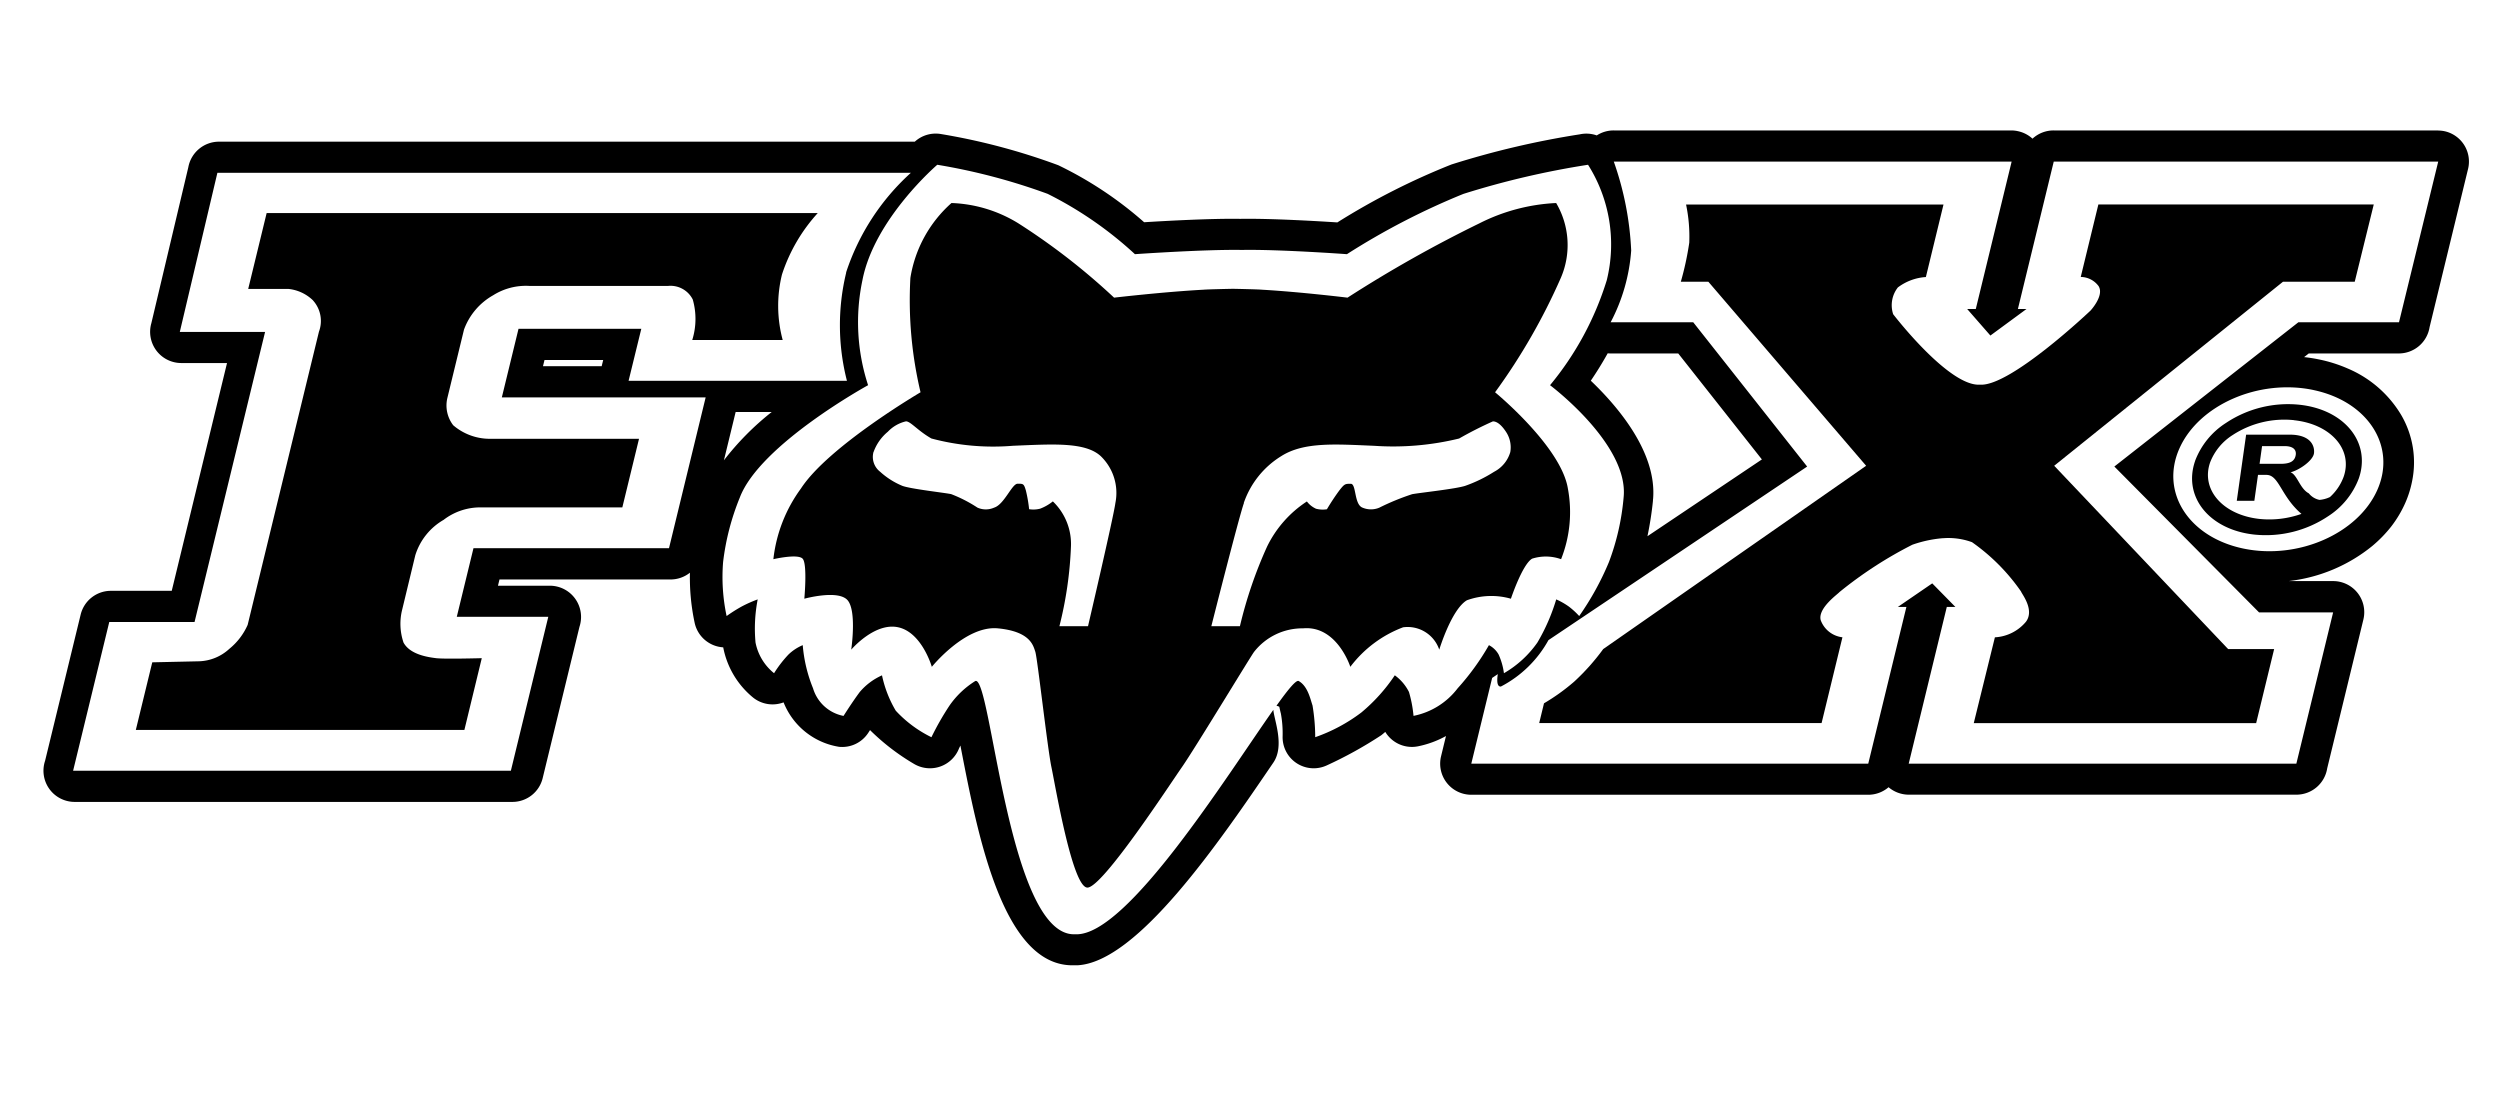 <svg xmlns="http://www.w3.org/2000/svg" xmlns:xlink="http://www.w3.org/1999/xlink" width="115" height="51" viewBox="0 0 115 51">
  <defs>
    <clipPath id="clip-path">
      <rect id="Rectangle_255" data-name="Rectangle 255" width="115" height="51" transform="translate(7739 3010)" fill="none"/>
    </clipPath>
    <clipPath id="clip-path-2">
      <rect id="Rectangle_254" data-name="Rectangle 254" width="111.583" height="38.405"/>
    </clipPath>
  </defs>
  <g id="Mask_Group_56" data-name="Mask Group 56" transform="translate(-7739 -3010)" clip-path="url(#clip-path)">
    <g id="Group_280" data-name="Group 280" transform="translate(7741 3016)">
      <g id="Group_279" data-name="Group 279" clip-path="url(#clip-path-2)">
        <path id="Path_458" data-name="Path 458" d="M110.489.045a1.444,1.444,0,0,0-.336-.04V0H92.467a1.43,1.43,0,0,0-.972.379,1.424,1.424,0,0,0-.629-.335A1.444,1.444,0,0,0,90.529,0V0h-18.3a1.429,1.429,0,0,0-.778.229A1.434,1.434,0,0,0,70.667.18a39.849,39.849,0,0,0-5.9,1.386,32.181,32.181,0,0,0-5.249,2.665c-.935-.061-3.072-.187-4.467-.164-1.329-.022-3.408.093-4.421.156A17.325,17.325,0,0,0,46.681,1.6a29.448,29.448,0,0,0-5.4-1.435,1.429,1.429,0,0,0-1.2.352c-.033,0-.066,0-.1,0H8.075A1.435,1.435,0,0,0,6.663,1.692l-1.7,7.172A1.435,1.435,0,0,0,6.343,10.7h2.1L5.9,21.178H3.1v0a1.431,1.431,0,0,0-1.39,1.094L.073,29a1.435,1.435,0,0,0,1.362,1.888H21.573v0a1.431,1.431,0,0,0,1.39-1.094l1.692-6.959a1.437,1.437,0,0,0-1.361-1.892H20.906l.07-.287h7.87v0a1.433,1.433,0,0,0,.891-.312,9.922,9.922,0,0,0,.222,2.328,1.434,1.434,0,0,0,1.309,1.106A3.94,3.94,0,0,0,32.657,26.1a1.433,1.433,0,0,0,1.388.209A3.308,3.308,0,0,0,36.6,28.354a1.43,1.43,0,0,0,1.345-.651h0l.078-.122,0,.005h0a10.276,10.276,0,0,0,2.016,1.55,1.435,1.435,0,0,0,2.078-.714l.062-.127.047.243c.764,3.93,1.927,9.915,5.142,9.865h.114l.081,0c2.762-.143,6.525-5.672,9.011-9.323.532-.782.031-1.971,0-2.428-2.16,3.064-6.708,10.362-9.066,10.325l-.044,0-.045,0c-3.049.048-3.831-11.982-4.558-11.648a4.043,4.043,0,0,0-1.182,1.124,12.648,12.648,0,0,0-.833,1.459,5.541,5.541,0,0,1-1.641-1.22,5.34,5.34,0,0,1-.633-1.626,2.883,2.883,0,0,0-1.023.766c-.356.478-.746,1.1-.746,1.1A1.824,1.824,0,0,1,35.4,25.662a6.685,6.685,0,0,1-.474-1.985,2.145,2.145,0,0,0-.655.43,5.4,5.4,0,0,0-.664.861,2.406,2.406,0,0,1-.853-1.411,7.034,7.034,0,0,1,.1-1.985,5.827,5.827,0,0,0-.751.335,7.19,7.19,0,0,0-.679.431,8.615,8.615,0,0,1-.161-2.488,11.372,11.372,0,0,1,.769-2.965c.928-2.44,5.9-5.166,5.9-5.166a9.336,9.336,0,0,1-.26-4.831c.543-2.822,3.443-5.309,3.443-5.309a28.083,28.083,0,0,1,5.079,1.339,17.32,17.32,0,0,1,4.013,2.774s3.212-.225,4.92-.195c1.722-.031,4.831.195,4.831.195a32.988,32.988,0,0,1,5.362-2.774,39.035,39.035,0,0,1,5.73-1.339,6.858,6.858,0,0,1,.862,5.309,14.058,14.058,0,0,1-2.61,4.831s3.642,2.726,3.384,5.166a11.115,11.115,0,0,1-.673,2.965,12.973,12.973,0,0,1-1.37,2.488,3.6,3.6,0,0,0-.469-.431,3.283,3.283,0,0,0-.588-.335,8.9,8.9,0,0,1-.866,1.985,4.83,4.83,0,0,1-1.539,1.411,3.048,3.048,0,0,0-.245-.861,1.085,1.085,0,0,0-.445-.43,11.4,11.4,0,0,1-1.439,1.985,3.378,3.378,0,0,1-2.03,1.268,5.737,5.737,0,0,0-.21-1.1,2.133,2.133,0,0,0-.651-.766,8.012,8.012,0,0,1-1.539,1.711A7.722,7.722,0,0,1,58.5,27.911a8.949,8.949,0,0,0-.124-1.459c-.1-.294-.219-.89-.635-1.124-.115-.068-.486.383-1.024,1.137a.488.488,0,0,1,.131.046c.022.1.046.214.072.311A5.062,5.062,0,0,1,57,27.883a1.43,1.43,0,0,0,2.028,1.327v0a18.812,18.812,0,0,0,2.509-1.388c.061-.047.123-.1.186-.155a1.43,1.43,0,0,0,1.359.685h0l.065-.008.068-.011a4.473,4.473,0,0,0,1.3-.476l-.227.935a1.431,1.431,0,0,0,1.39,1.767v0h18.26a1.429,1.429,0,0,0,.936-.347,1.437,1.437,0,0,0,.929.343v0h17.83a1.435,1.435,0,0,0,1.418-1.211l1.665-6.847a1.431,1.431,0,0,0-1.39-1.767v0h-2.053a7.4,7.4,0,0,0,3.846-1.61,5.964,5.964,0,0,0,.877-.9,5.269,5.269,0,0,0,.653-1.1l0,0h0a4.743,4.743,0,0,0,.3-.947,4.314,4.314,0,0,0-.514-3.117,5.235,5.235,0,0,0-2.428-2.1,6.614,6.614,0,0,0-1.318-.419q-.348-.073-.7-.11l.214-.168h4.141a1.435,1.435,0,0,0,1.417-1.211l1.77-7.278A1.43,1.43,0,0,0,110.489.045M31.3,15.174l.54-2.223H33.5a12.731,12.731,0,0,0-2.2,2.223m5.625-8.633a10.273,10.273,0,0,0,.034,4.975H26.915L27.5,9.124H21.852l-.768,3.157H30.46l-1.686,6.936H19.78l-.768,3.157h4.209L21.5,29.453H1.363l1.663-6.84H6.949L10.194,9.268H6.271L8,1.949h31.9a10.662,10.662,0,0,0-2.982,4.592M25.747,10.559l-.07.287h-2.7l.07-.287Zm45.43.954c.239-.352.507-.775.776-1.259.044,0,.088.006.133.006H75.2l3.847,4.874-5.264,3.532a15.882,15.882,0,0,0,.253-1.63c0-.026,0-.053.006-.079.182-2.153-1.635-4.271-2.866-5.445m33.244.43c2.513.529,3.828,2.59,2.935,4.6s-3.654,3.219-6.168,2.69-3.827-2.59-2.935-4.6,3.654-3.219,6.168-2.691m3.934-3.117h-4.628l-8.466,6.637,6.656,6.709h3.408l-1.692,6.959H85.8l1.753-7.211h.394l-1.064-1.083L85.3,21.92h.394L83.939,29.13H65.679l.96-3.946.261-.175s-.115.606.145.57a5.28,5.28,0,0,0,2.184-2.133l11.9-7.984L75.889,8.825h-3.8a8.356,8.356,0,0,0,.946-3.3,14.2,14.2,0,0,0-.8-4.09h18.3l-1.649,6.78h-.395l1.067,1.22,1.66-1.22h-.395l1.649-6.78h17.686Z"/>
        <path id="Path_459" data-name="Path 459" d="M354.537,54.209c1.09.239,1.543,1.818,1.543,1.818s1.541-1.913,3.037-1.77,1.626.789,1.723,1.076.561,4.452.742,5.309.964,5.534,1.654,5.54,3.75-4.682,4.348-5.54,3.216-5.186,3.324-5.309a2.82,2.82,0,0,1,2.246-1.076c1.566-.144,2.177,1.77,2.177,1.77a5.449,5.449,0,0,1,2.427-1.818,1.536,1.536,0,0,1,1.664,1.029s.559-1.85,1.27-2.272a3.294,3.294,0,0,1,2.026-.072s.523-1.575.974-1.842a2.082,2.082,0,0,1,1.334.024,5.88,5.88,0,0,0,.312-3.253c-.318-1.937-3.349-4.425-3.349-4.425a28.1,28.1,0,0,0,3.025-5.262,3.806,3.806,0,0,0-.215-3.444,8.7,8.7,0,0,0-3.527.933,58.994,58.994,0,0,0-6.07,3.42s-2.143-.262-3.941-.366c-.157-.017-1.294-.041-1.329-.041s-1.184.024-1.349.041c-1.848.1-4.119.366-4.119.366a30.221,30.221,0,0,0-4.406-3.42,6.268,6.268,0,0,0-3.074-.933,5.829,5.829,0,0,0-1.89,3.444,18.33,18.33,0,0,0,.467,5.262s-4.24,2.487-5.5,4.425a6.752,6.752,0,0,0-1.27,3.253s1.117-.263,1.345-.024.079,1.842.079,1.842,1.564-.431,1.992.072.165,2.272.165,2.272,1.074-1.268,2.164-1.029m15.894-5.719a4.086,4.086,0,0,1,1.719-2.152c1.048-.67,2.525-.55,4.278-.478a12.757,12.757,0,0,0,3.908-.335,17.4,17.4,0,0,1,1.555-.789c.215,0,.426.215.6.478a1.29,1.29,0,0,1,.2.933,1.49,1.49,0,0,1-.747.909,6.429,6.429,0,0,1-1.329.646c-.442.143-2.037.311-2.437.383a11.055,11.055,0,0,0-1.515.622.992.992,0,0,1-.765,0c-.4-.144-.283-1.1-.545-1.1s-.287,0-.53.311a10.284,10.284,0,0,0-.568.861,1.207,1.207,0,0,1-.5-.024,1.088,1.088,0,0,1-.421-.335A5.185,5.185,0,0,0,371.5,50.5a19.883,19.883,0,0,0-1.248,3.659h-1.315s1.269-5.023,1.5-5.668M353.4,46.146a2.148,2.148,0,0,1,.657-.933,1.662,1.662,0,0,1,.834-.478c.215,0,.541.431,1.171.789a11.015,11.015,0,0,0,3.745.335c1.788-.072,3.323-.191,4.045.478a2.348,2.348,0,0,1,.672,2.152c-.085.646-1.259,5.668-1.259,5.668h-1.316a17.63,17.63,0,0,0,.531-3.659,2.714,2.714,0,0,0-.833-2.081,2.128,2.128,0,0,1-.584.335,1.246,1.246,0,0,1-.508.024,6.328,6.328,0,0,0-.149-.861c-.092-.311-.116-.311-.379-.311s-.615.956-1.081,1.1a.941.941,0,0,1-.766,0,6.338,6.338,0,0,0-1.212-.622c-.365-.072-1.879-.239-2.251-.383a3.481,3.481,0,0,1-1.015-.646.86.86,0,0,1-.305-.909" transform="translate(-315.216 -31.353)"/>
        <path id="Path_460" data-name="Path 460" d="M52.273,43.521a1.409,1.409,0,0,1,.273,1.435l-3.28,13.489a2.951,2.951,0,0,1-.841,1.1,2.154,2.154,0,0,1-1.383.574l-2.164.048-.756,3.109H59.236l.8-3.3s-1.71.048-2.1,0-1.2-.167-1.5-.718a2.682,2.682,0,0,1-.058-1.53l.6-2.487a2.855,2.855,0,0,1,1.3-1.626,2.766,2.766,0,0,1,1.766-.574h6.457l.768-3.157H60.34a2.576,2.576,0,0,1-1.618-.622,1.492,1.492,0,0,1-.272-1.243l.768-3.157a2.988,2.988,0,0,1,1.34-1.579,2.828,2.828,0,0,1,1.683-.43H68.6a1.144,1.144,0,0,1,1.14.622,3.236,3.236,0,0,1-.023,1.865h4.161a6.04,6.04,0,0,1-.033-3.013A7.742,7.742,0,0,1,75.492,39.5H50.14l-.849,3.492h1.866a1.905,1.905,0,0,1,1.116.526" transform="translate(-39.874 -35.7)"/>
        <path id="Path_461" data-name="Path 461" d="M740.449,39.171c.254.431-.378,1.112-.378,1.112S736.4,43.771,735,43.691h-.024c-1.439.08-3.983-3.241-3.983-3.241a1.325,1.325,0,0,1,.216-1.232,2.389,2.389,0,0,1,1.288-.478l.811-3.336H721.466a7.178,7.178,0,0,1,.147,1.758,13.764,13.764,0,0,1-.388,1.794h1.267l7.257,8.466-12.094,8.431a10.2,10.2,0,0,1-1.332,1.495,9.276,9.276,0,0,1-1.392,1l-.221.909H727.7l.959-3.946a1.212,1.212,0,0,1-1-.789c-.141-.55.793-1.2.865-1.292a18.757,18.757,0,0,1,3.351-2.176,5.6,5.6,0,0,1,1.389-.3v0l.012,0,.012,0v0a3.175,3.175,0,0,1,1.331.182,9.122,9.122,0,0,1,2.258,2.272c.024.1.634.837.225,1.387a2,2,0,0,1-1.43.718L734.7,59.26H747.69l.828-3.408H746.4l-8-8.431,10.525-8.466h3.3L753.1,35.4H740.432l-.811,3.336a1.031,1.031,0,0,1,.828.431" transform="translate(-645.907 -31.996)"/>
        <path id="Path_462" data-name="Path 462" d="M1026.836,133.393c-.572,1.647.652,3.168,2.727,3.389a5.144,5.144,0,0,0,3.383-.839,3.562,3.562,0,0,0,1.419-1.745c.028-.082.052-.162.072-.243.377-1.551-.825-2.935-2.8-3.146a5.145,5.145,0,0,0-3.384.839,3.564,3.564,0,0,0-1.419,1.745m4.555-1.871c1.692.181,2.714,1.348,2.279,2.6a2.36,2.36,0,0,1-.63.933,1.385,1.385,0,0,1-.48.131.836.836,0,0,1-.492-.3c-.413-.215-.531-.859-.841-.969.405-.1,1.03-.538,1.078-.872.037-.263-.072-.86-1.121-.86h-2l-.43,3.042h.808l.168-1.191h.388c.582,0,.665.985,1.611,1.793a4.417,4.417,0,0,1-1.922.234c-1.692-.181-2.714-1.348-2.28-2.6a2.6,2.6,0,0,1,1.04-1.262,4.341,4.341,0,0,1,2.819-.683m-.616,2.007h-.967l.114-.813h1.029c.484,0,.544.237.521.4-.043.3-.268.415-.7.415" transform="translate(-927.86 -118.191)"/>
      </g>
    </g>
  </g>
</svg>
